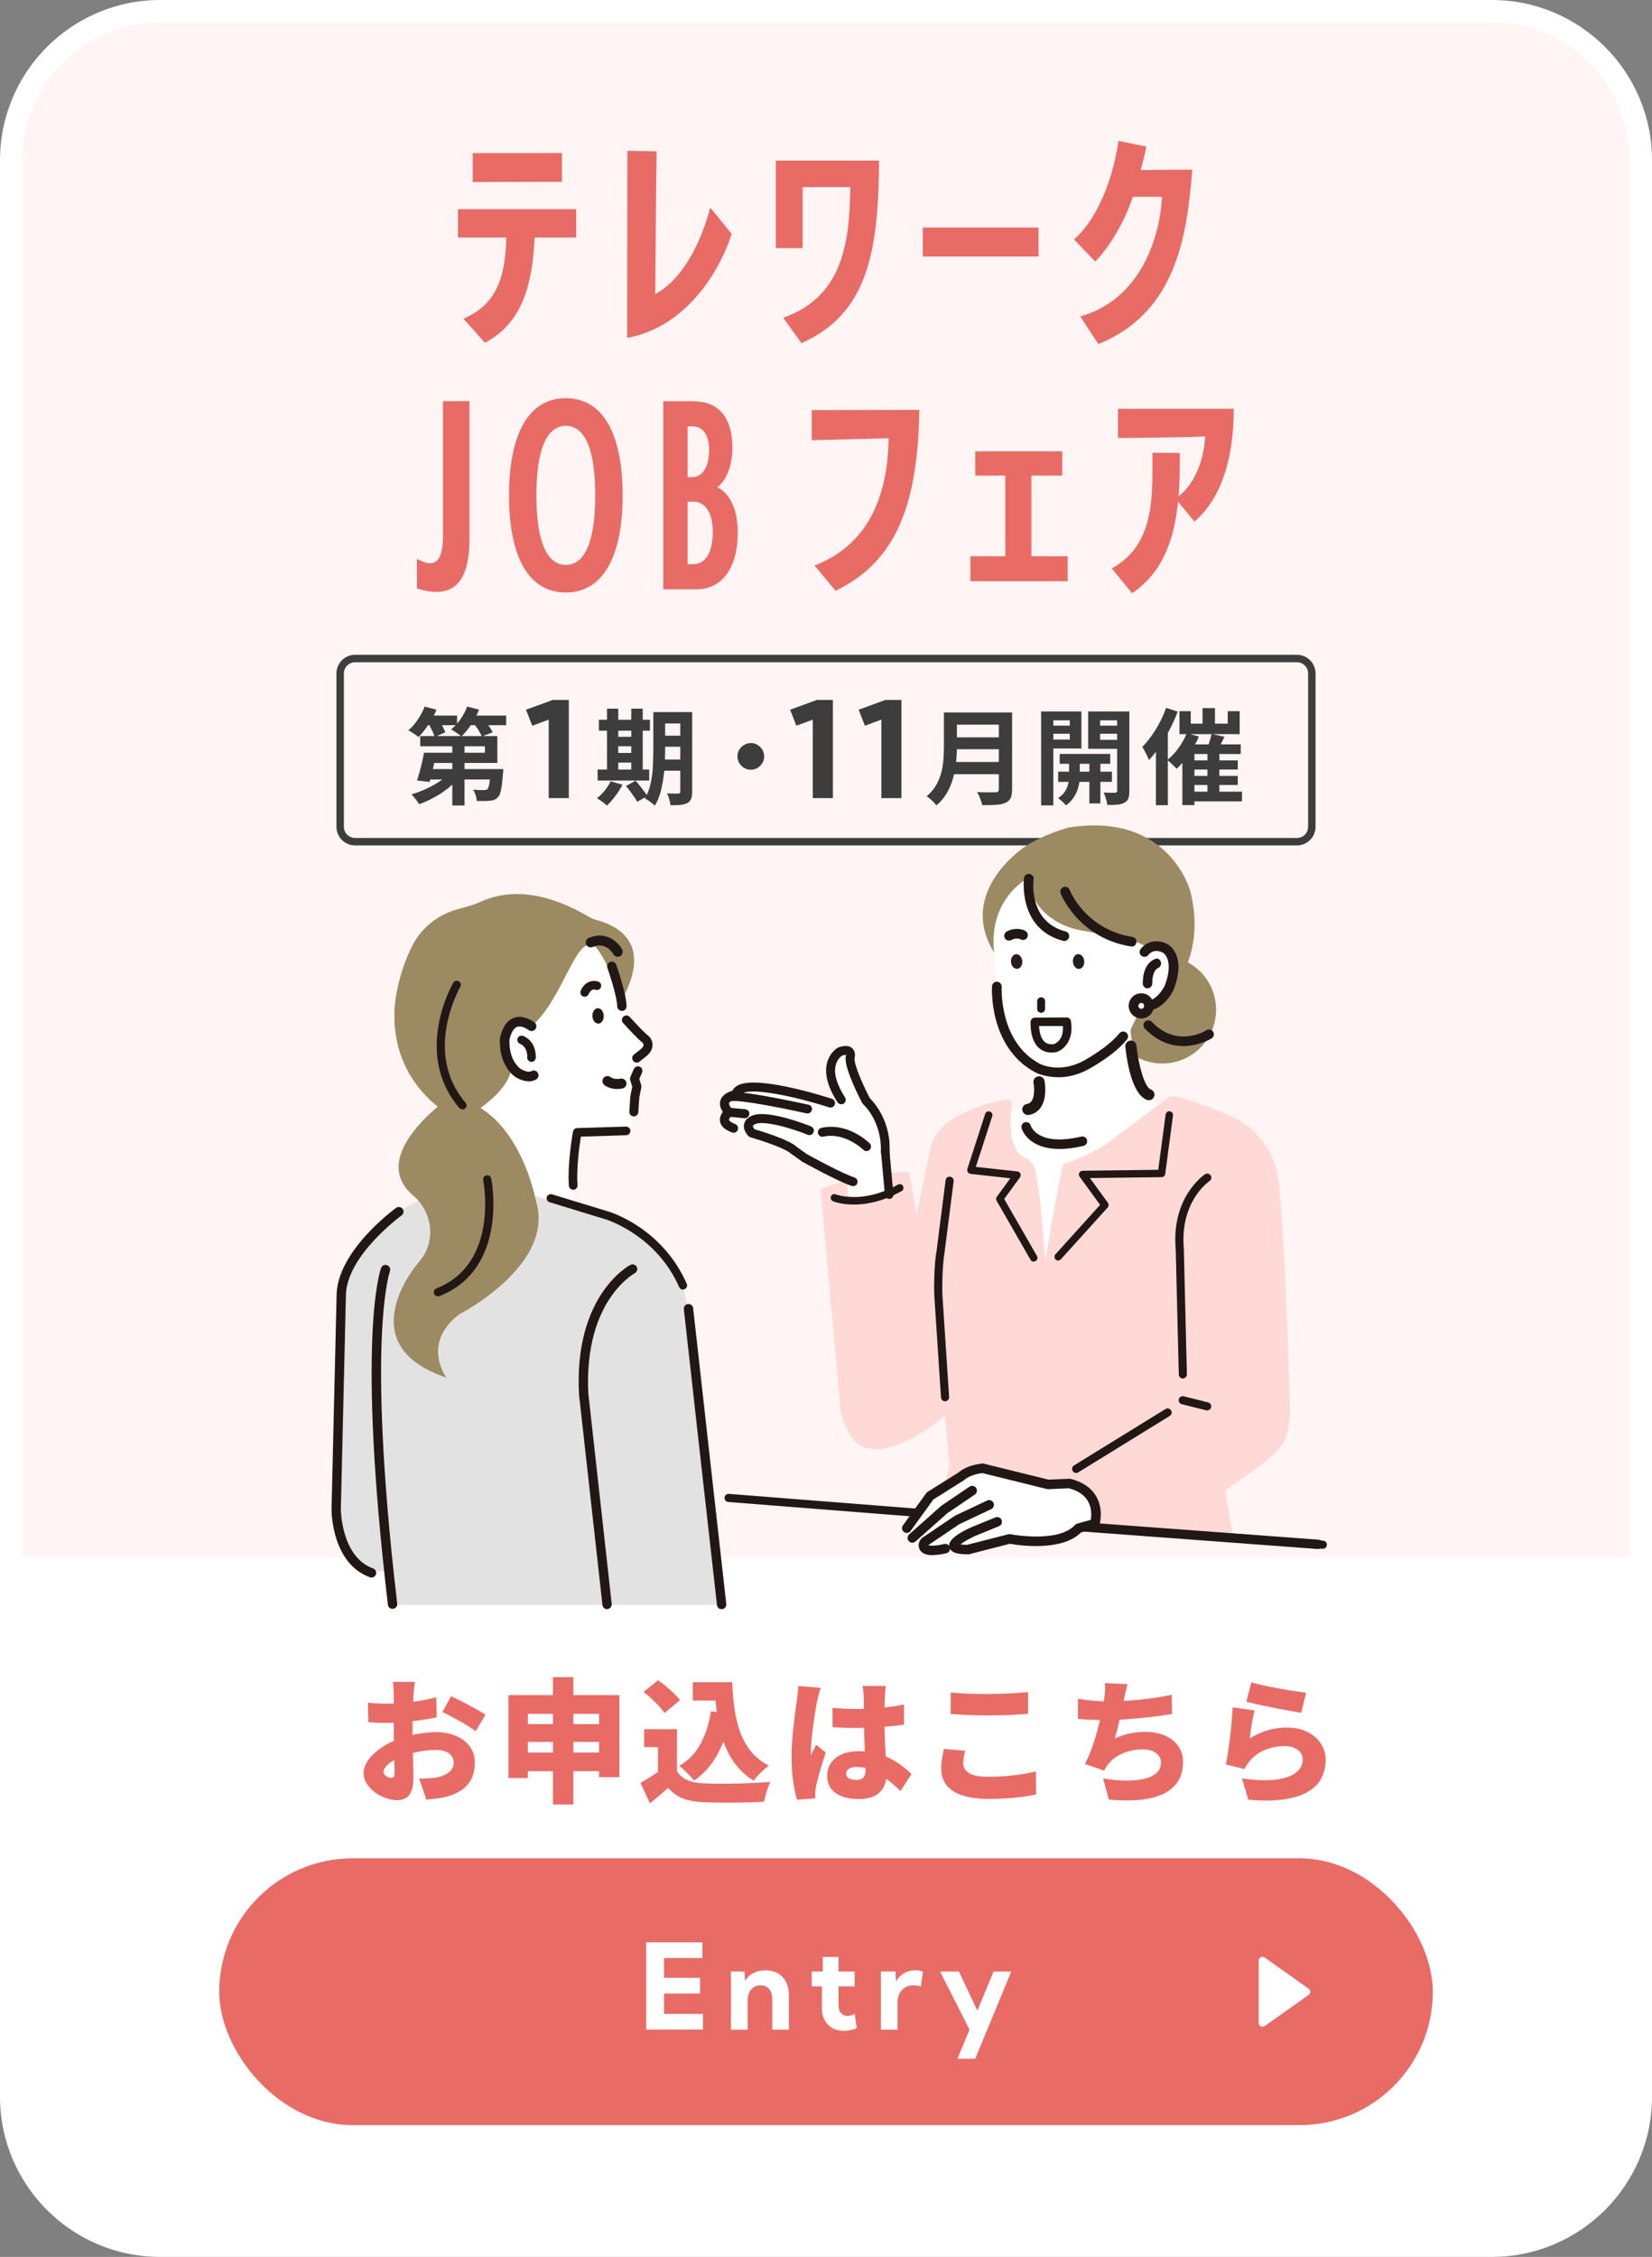 <?xml version="1.0" encoding="UTF-8"?>
<svg id="_レイヤー_2" data-name="レイヤー 2" xmlns="http://www.w3.org/2000/svg" viewBox="0 0 221.89 303">
  <rect x="0" y="0" width="221.89" height="303" fill="#808080" stroke="none"/>
  <defs>
    <style>
      .cls-1 {
        fill: #211816;
      }

      .cls-2 {
        fill: #e96b66;
      }

      .cls-3 {
        fill: #fff5f4;
      }

      .cls-4 {
        fill: #fff;
      }

      .cls-5 {
        fill: #9c8a62;
      }

      .cls-6 {
        fill: #e2e2e2;
      }

      .cls-7 {
        fill: #ffd9d5;
      }

      .cls-8 {
        fill: #241e1c;
      }

      .cls-9 {
        fill: #3d3d3d;
      }
    </style>
  </defs>
  <g id="_レイヤー_1-2" data-name="レイヤー 1">
    <g>
      <rect class="cls-3" x="1.5" y="1.5" width="218.89" height="300" rx="20" ry="20"/>
      <path class="cls-4" d="M200.39,303H21.5c-11.85,0-21.5-9.64-21.5-21.5V21.5C0,9.65,9.65,0,21.5,0h178.89c11.85,0,21.5,9.65,21.5,21.5v260c0,11.86-9.65,21.5-21.5,21.5ZM21.5,3C11.3,3,3,11.3,3,21.5v260c0,10.2,8.3,18.5,18.5,18.5h178.89c10.2,0,18.5-8.3,18.5-18.5V21.5c0-10.2-8.3-18.5-18.5-18.5H21.5Z"/>
      <path class="cls-4" d="M1.5,209.08h218.89v72.97c0,10.73-8.71,19.45-19.45,19.45H20.95c-10.73,0-19.45-8.71-19.45-19.45v-72.97h0Z"/>
      <rect class="cls-2" x="29.45" y="249.49" width="163" height="35.82" rx="17.91" ry="17.91"/>
      <path class="cls-4" d="M169.06,271.58v-8.35c0-.42.47-.66.81-.42l5.9,4.18c.29.2.29.63,0,.84l-5.9,4.18c-.34.24-.81,0-.81-.42Z"/>
      <path class="cls-4" d="M86.79,272.49v-11.72h7.56v2.1h-5.16v2.66h4.84v2.11h-4.84v2.74h5.23v2.1h-7.64Z"/>
      <path class="cls-4" d="M105.97,272.49h-2.24v-4.06c0-.59-.14-1.06-.42-1.39-.28-.33-.66-.5-1.15-.5-.34,0-.65.08-.91.25s-.47.4-.61.7c-.15.3-.22.66-.22,1.07v3.94h-2.24v-7.81h1.81l.08,1.25c.28-.46.66-.81,1.12-1.05.47-.24,1.01-.36,1.62-.36.98,0,1.75.3,2.31.9s.84,1.43.84,2.47v4.59Z"/>
      <path class="cls-4" d="M115.1,272.29c-.6.24-1.18.36-1.74.36s-1.1-.12-1.54-.37-.79-.59-1.04-1.04-.38-.96-.38-1.54v-3.02h-1.37v-2h1.48v-1.95h2.12v1.95h2.16v2h-2.16v2.61c0,.43.12.76.35,1,.23.24.53.36.88.36.32,0,.63-.1.93-.3l.3,1.95Z"/>
      <path class="cls-4" d="M120.56,272.49h-2.24v-7.81h1.95l.08,1.35c.26-.47.61-.84,1.06-1.11s.96-.4,1.54-.4c.17,0,.33.01.5.04s.34.06.52.11l-.28,2.02c-.34-.1-.67-.15-.98-.15-.43,0-.81.1-1.14.29s-.58.47-.75.81c-.18.35-.27.75-.27,1.21v3.64Z"/>
      <path class="cls-4" d="M130.99,276.4h-2.39l1.62-3.91-3.95-7.8h2.53l2.48,5.25,2.17-5.25h2.38l-4.85,11.72Z"/>
      <path class="cls-9" d="M174.2,113.5H47.69c-1.38,0-2.5-1.12-2.5-2.5v-20.59c0-1.38,1.12-2.5,2.5-2.5h126.51c1.38,0,2.5,1.12,2.5,2.5v20.59c0,1.38-1.12,2.5-2.5,2.5ZM47.69,88.91c-.83,0-1.5.67-1.5,1.5v20.59c0,.83.67,1.5,1.5,1.5h126.51c.83,0,1.5-.67,1.5-1.5v-20.59c0-.83-.67-1.5-1.5-1.5H47.69Z"/>
      <path class="cls-9" d="M57.05,94.86l1.57.43c-.19.46-.41.91-.68,1.36-.27.45-.55.88-.84,1.27s-.59.74-.89,1.04c-.09-.09-.22-.2-.39-.31-.17-.11-.34-.22-.51-.33-.17-.11-.32-.2-.46-.27.46-.38.88-.86,1.27-1.44s.7-1.16.93-1.77ZM60.41,103.75l1.3.57c-.32.39-.68.77-1.09,1.13s-.85.7-1.33,1.02c-.48.32-.97.6-1.47.85s-1.01.47-1.53.64c-.07-.13-.17-.28-.29-.44-.12-.16-.25-.32-.38-.48-.14-.16-.26-.29-.37-.39.49-.14.99-.31,1.48-.52.49-.21.97-.43,1.43-.69.46-.25.88-.52,1.27-.81.39-.29.72-.59.99-.9ZM56.94,101.06h1.69c-.09.44-.19.9-.3,1.37s-.21.93-.32,1.37c-.11.44-.21.83-.31,1.18l-1.68-.2c.11-.34.22-.72.34-1.14.11-.42.22-.86.33-1.31.11-.45.19-.87.26-1.27ZM57.88,101.06h7.25v-.87h-8.69v-1.37h10.36v3.61h-8.92v-1.37ZM56.98,96.07h4.41v1.29h-4.41v-1.29ZM57.54,103.25h8.81v1.4h-9.23l.42-1.4ZM57.51,97.07l1.33-.56c.19.27.37.58.56.92.19.34.32.63.41.88l-1.43.64c-.07-.25-.18-.56-.36-.91-.17-.35-.34-.68-.51-.97ZM62.76,94.86l1.58.41c-.26.7-.61,1.37-1.04,2-.43.63-.87,1.17-1.33,1.6-.09-.09-.23-.2-.4-.32-.17-.12-.35-.24-.52-.35-.17-.11-.32-.2-.46-.27.46-.36.88-.82,1.25-1.36.38-.54.68-1.11.9-1.71ZM60.75,99.15h1.64v8.99h-1.64v-8.99ZM62.55,96.07h5.43v1.29h-5.43v-1.29ZM65.91,103.25h1.69c0,.3-.02.5-.04.6-.07.93-.16,1.65-.25,2.14-.09.49-.23.84-.42,1.02-.15.17-.31.29-.48.36-.17.07-.37.11-.6.13-.2.02-.45.03-.77.04-.32,0-.65,0-1.01-.01,0-.24-.06-.51-.15-.79-.09-.28-.2-.53-.33-.73.3.03.58.05.85.06.27,0,.46,0,.59,0,.11,0,.21,0,.28-.02s.14-.05.2-.1c.1-.09.19-.33.25-.71s.13-.97.18-1.77v-.21ZM63.59,97.07l1.37-.5c.22.26.45.56.69.88.23.33.41.62.52.87l-1.46.56c-.09-.25-.25-.55-.46-.88-.21-.34-.43-.64-.66-.92Z"/>
      <path class="cls-9" d="M76.41,107.15h-2.71v-10.53l-2.21.81-.84-2.15,3.6-1.31h2.15v13.18Z"/>
      <path class="cls-9" d="M82.01,104.89l1.6.46c-.26.51-.58,1.02-.97,1.53-.38.51-.76.94-1.13,1.28-.09-.1-.22-.21-.38-.34-.16-.12-.33-.24-.5-.36-.17-.12-.32-.22-.46-.29.37-.28.73-.63,1.06-1.04.33-.41.59-.83.79-1.25ZM80.27,103.32h6.93v1.47h-6.93v-1.47ZM80.44,96.63h6.86v1.47h-6.86v-1.47ZM81.53,95.14h1.51v8.71h-1.51v-8.71ZM82.26,98.92h3.35v1.27h-3.35v-1.27ZM82.26,101.09h3.35v1.29h-3.35v-1.29ZM84.09,105.52l1.27-.7c.19.2.38.42.58.67.2.25.39.49.57.73s.33.46.44.65l-1.36.78c-.09-.19-.23-.4-.4-.65-.17-.25-.36-.5-.55-.76-.2-.26-.38-.5-.56-.71ZM84.79,95.14h1.54v8.71h-1.54v-8.71ZM87.76,95.6h1.58v5.15c0,.55-.02,1.15-.05,1.81-.03.65-.1,1.31-.2,1.98-.1.67-.24,1.31-.41,1.94-.18.63-.42,1.19-.73,1.68-.08-.1-.21-.22-.38-.34s-.34-.25-.5-.36c-.17-.11-.32-.2-.45-.25.35-.61.61-1.28.77-2.03.16-.75.26-1.5.3-2.27s.06-1.49.06-2.15v-5.15ZM88.45,101.97h3.64v1.5h-3.64v-1.5ZM88.46,95.6h3.61v1.53h-3.61v-1.53ZM88.46,98.77h3.61v1.48h-3.61v-1.48ZM91.36,95.6h1.61v10.67c0,.41-.05.74-.14.97-.09.24-.26.43-.5.57-.24.13-.55.21-.92.25-.37.04-.81.05-1.34.04-.03-.22-.09-.49-.18-.8-.09-.31-.19-.58-.29-.79.3.02.59.03.89.03h.6c.1,0,.17-.02.22-.06s.06-.11.06-.22v-10.65Z"/>
      <path class="cls-9" d="M100.85,99.76c.34,0,.64.08.9.25.27.16.48.38.64.64.16.27.25.57.25.9s-.08.63-.25.9c-.16.27-.38.49-.64.65-.27.16-.57.24-.9.24s-.63-.08-.9-.24c-.27-.16-.49-.38-.65-.65-.16-.27-.25-.57-.25-.9s.08-.64.25-.9c.16-.27.38-.48.65-.64.27-.16.57-.25.9-.25Z"/>
      <path class="cls-9" d="M111.88,107.15h-2.71v-10.53l-2.21.81-.84-2.15,3.6-1.31h2.15v13.18Z"/>
      <path class="cls-9" d="M121.09,107.15h-2.71v-10.53l-2.21.81-.84-2.15,3.6-1.31h2.15v13.18Z"/>
      <path class="cls-9" d="M126.79,95.65h1.74v4.63c0,.61-.04,1.26-.1,1.96s-.2,1.41-.39,2.13c-.19.72-.46,1.4-.83,2.04-.36.64-.84,1.22-1.44,1.72-.08-.12-.2-.26-.36-.42-.15-.16-.32-.31-.49-.46-.17-.15-.32-.26-.46-.34.53-.45.95-.95,1.27-1.49.31-.55.55-1.11.7-1.7.15-.59.25-1.18.29-1.76.04-.59.06-1.15.06-1.69v-4.62ZM127.88,102.3h7.03v1.64h-7.03v-1.64ZM127.95,95.65h6.99v1.64h-6.99v-1.64ZM127.96,98.99h7.04v1.6h-7.04v-1.6ZM134.15,95.65h1.79v10.35c0,.5-.07.89-.2,1.16-.14.27-.37.48-.69.62-.34.15-.76.24-1.26.27-.5.03-1.12.05-1.85.05-.04-.17-.09-.36-.17-.57-.07-.21-.16-.43-.25-.64s-.19-.4-.28-.55c.33.02.66.03,1,.03.34,0,.64,0,.91,0h.57c.16,0,.27-.03.34-.09.07-.06.1-.17.1-.31v-10.32Z"/>
      <path class="cls-9" d="M139.84,95.52h1.64v12.61h-1.64v-12.61ZM140.68,97.42h3.51v1.09h-3.51v-1.09ZM140.83,95.52h4.42v4.97h-4.42v-1.2h2.86v-2.58h-2.86v-1.19ZM143.59,101.69h1.44v2.69c0,.22-.03.49-.08.81-.06.32-.15.66-.29,1.01-.14.36-.32.7-.57,1.04-.24.33-.55.62-.91.88-.12-.15-.29-.32-.5-.51-.21-.19-.41-.34-.57-.46.39-.24.7-.54.92-.88.22-.35.37-.69.45-1.04.08-.35.12-.63.12-.87v-2.67ZM142.13,103.6h7.22v1.37h-7.22v-1.37ZM142.33,101.22h6.79v1.32h-6.79v-1.32ZM150.91,95.52v1.19h-3.15v2.62h3.15v1.2h-4.75v-5.01h4.75ZM146.32,101.62h1.48v6.24h-1.48v-6.24ZM147.17,97.42h3.53v1.09h-3.53v-1.09ZM150.04,95.52h1.65v10.65c0,.43-.04.77-.13,1.01-.09.25-.26.44-.52.58-.25.14-.56.23-.94.27-.37.04-.83.05-1.37.04-.02-.15-.05-.32-.1-.53-.05-.2-.11-.4-.18-.61-.07-.21-.14-.38-.22-.52.32,0,.62.02.92.02.3,0,.5,0,.62,0,.1,0,.17-.04.22-.08s.06-.12.06-.21v-10.64Z"/>
      <path class="cls-9" d="M156.61,95.03l1.58.5c-.3.78-.65,1.58-1.06,2.37-.41.8-.85,1.55-1.33,2.27-.48.71-.97,1.34-1.48,1.87-.05-.14-.12-.32-.23-.54-.11-.22-.22-.44-.34-.67-.12-.22-.23-.41-.32-.55.42-.43.83-.92,1.23-1.48.4-.56.77-1.16,1.11-1.81.34-.64.63-1.3.86-1.97ZM155.26,98.91l1.6-1.6h0v10.79h-1.6v-9.2ZM159.42,98.43l1.6.46c-.22.55-.5,1.09-.82,1.62-.32.53-.67,1.03-1.04,1.49s-.74.87-1.13,1.21c-.08-.1-.2-.23-.36-.38-.15-.15-.31-.3-.47-.44s-.3-.26-.42-.36c.54-.42,1.05-.95,1.51-1.6.47-.65.84-1.32,1.12-2.01ZM158.41,95.48h1.53v1.67h4.96v-1.67h1.61v3.08h-8.09v-3.08ZM158.81,99.94h7.84v1.29h-6.22v6.86h-1.62v-8.15ZM159.69,106.29h7.13v1.3h-7.13v-1.3ZM159.7,102.09h6.55v1.22h-6.55v-1.22ZM159.7,104.17h6.55v1.22h-6.55v-1.22ZM161.52,95.07h1.67v2.93h-1.67v-2.93ZM162.73,98.53l1.74.39c-.19.38-.38.76-.57,1.13-.2.37-.37.68-.53.95l-1.29-.38c.08-.2.17-.42.25-.67.08-.25.16-.5.24-.75.07-.25.13-.48.17-.67ZM162.18,100.88h1.6v6.05h-1.6v-6.05Z"/>
      <path class="cls-2" d="M55.73,225.8c-.02.11-.05.27-.07.49-.02.22-.05.45-.07.68-.02.23-.04.42-.05.58-.02.41-.04.81-.06,1.2-.02.39-.03.78-.04,1.16-.01.38-.02.77-.03,1.15,0,.38,0,.77,0,1.17,0,.5,0,1.06.02,1.68s.03,1.23.04,1.84c.02.61.03,1.16.04,1.65.01.49.02.86.02,1.12,0,.84-.09,1.49-.28,1.95-.19.46-.44.78-.77.95-.33.17-.71.26-1.14.26-.48,0-.98-.09-1.51-.28-.53-.19-1.02-.44-1.47-.77-.45-.33-.82-.72-1.1-1.16-.28-.44-.42-.92-.42-1.44,0-.61.23-1.22.68-1.82.46-.6,1.06-1.15,1.82-1.65s1.58-.9,2.47-1.2c.8-.28,1.64-.48,2.49-.61.86-.13,1.62-.2,2.28-.2.95,0,1.81.16,2.6.48.79.32,1.42.78,1.89,1.4.47.61.71,1.36.71,2.25,0,.7-.12,1.35-.37,1.95s-.66,1.13-1.25,1.58c-.59.45-1.4.81-2.43,1.07-.42.08-.83.15-1.24.2-.41.05-.81.09-1.21.13l-.99-2.83c.43,0,.84,0,1.22-.03.38-.02.73-.05,1.03-.1.47-.08.88-.21,1.24-.39.36-.17.64-.4.85-.67s.31-.58.31-.94-.1-.67-.29-.92c-.19-.25-.47-.45-.82-.58-.35-.14-.78-.21-1.29-.21-.73,0-1.49.08-2.28.23-.79.15-1.51.35-2.19.6-.5.19-.95.41-1.33.65-.38.24-.68.49-.9.74-.22.25-.32.5-.32.74,0,.11.03.21.1.31.07.1.15.18.25.25.1.07.21.13.32.17.11.04.2.06.29.06.13,0,.25-.04.36-.12.11-.08.16-.27.16-.59s0-.75-.03-1.35c-.02-.6-.04-1.28-.05-2.04s-.03-1.52-.03-2.28v-4.75c0-.13,0-.31-.02-.55s-.03-.47-.04-.7c-.02-.23-.04-.4-.06-.51h2.99ZM49.42,228.59c.55.06,1.04.1,1.47.11.43.01.8.02,1.12.02.48,0,1-.02,1.57-.06.57-.04,1.15-.1,1.74-.17.59-.07,1.16-.16,1.73-.27.56-.11,1.08-.23,1.55-.36l.05,2.7c-.53.12-1.09.22-1.69.31-.6.09-1.2.17-1.79.23-.59.07-1.15.12-1.68.15-.53.04-.99.05-1.39.05-.65,0-1.17,0-1.57-.02-.4-.01-.75-.04-1.06-.07l-.05-2.63ZM60.6,227.73c.48.22,1.01.48,1.6.78.59.31,1.15.61,1.69.91.54.3.98.56,1.31.79l-1.3,2.21c-.22-.17-.52-.37-.9-.61-.38-.24-.8-.49-1.25-.74-.45-.25-.88-.49-1.3-.71-.41-.22-.76-.39-1.03-.51l1.17-2.12Z"/>
      <path class="cls-2" d="M68.3,227.58h14.9v11.02h-2.74v-8.51h-9.56v8.62h-2.61v-11.12ZM70.01,235.29h11.75v2.5h-11.75v-2.5ZM70.03,231.47h11.68v2.39h-11.68v-2.39ZM74.27,225.17h2.74v17.1h-2.74v-17.1Z"/>
      <path class="cls-2" d="M90.93,237.79c.34.55.81.95,1.42,1.21s1.36.4,2.23.43c.55.02,1.2.04,1.94.04s1.53,0,2.35-.02c.82-.02,1.63-.04,2.43-.08s1.52-.08,2.17-.14c-.1.2-.2.47-.32.79-.11.32-.22.65-.31.98s-.16.63-.21.89c-.58.04-1.21.06-1.92.08s-1.42.03-2.16.04c-.74,0-1.46,0-2.15,0-.7-.01-1.33-.03-1.89-.05-1.07-.05-1.98-.21-2.73-.48s-1.43-.75-2.03-1.45c-.37.32-.75.65-1.14.99-.39.34-.83.7-1.32,1.08l-1.26-2.74c.4-.23.81-.47,1.24-.74.43-.26.85-.54,1.24-.83h2.39ZM86.44,227.15l1.94-1.57c.35.24.71.52,1.09.83s.73.63,1.06.95c.33.32.6.62.8.9l-2.09,1.73c-.17-.28-.41-.58-.72-.92-.31-.34-.65-.68-1.02-1.02s-.72-.65-1.07-.91ZM90.93,232.14v6.79h-2.56v-4.37h-1.85v-2.41h4.41ZM95.5,229.74l2.7.38c-.37,2.02-.96,3.78-1.77,5.29-.81,1.51-1.88,2.73-3.2,3.65-.12-.17-.3-.38-.54-.63s-.49-.5-.76-.76-.5-.45-.7-.59c1.22-.71,2.18-1.69,2.86-2.95.68-1.26,1.15-2.72,1.4-4.39ZM93.05,225.84h3.82v2.47h-3.82v-2.47ZM95.64,225.84h2.7c.05,1.22.15,2.41.31,3.55.16,1.14.42,2.2.78,3.18s.85,1.85,1.47,2.61c.62.76,1.41,1.38,2.37,1.86-.2.14-.43.33-.69.57-.26.23-.51.48-.75.74-.24.26-.44.5-.59.71-.98-.6-1.8-1.33-2.45-2.19-.65-.86-1.16-1.81-1.55-2.86-.38-1.05-.67-2.17-.85-3.36-.19-1.19-.31-2.41-.37-3.67h-.38v-1.13Z"/>
      <path class="cls-2" d="M110.24,226.58c-.05.13-.11.32-.18.58s-.13.5-.19.74c-.05.24-.09.41-.12.52-.05.19-.11.49-.17.9-.07.41-.14.88-.22,1.41-.08.53-.15,1.08-.22,1.65s-.13,1.1-.17,1.59c-.04.5-.06.92-.06,1.25v.2c0,.11,0,.18.02.22.07-.18.15-.34.22-.49l.23-.43c.08-.14.15-.31.22-.49l1.31,1.06c-.18.54-.36,1.09-.53,1.65s-.33,1.08-.46,1.58-.23.91-.31,1.26c-.02.12-.05.27-.07.44-.02.17-.04.31-.04.41v.37c0,.15,0,.3.02.44l-2.47.18c-.19-.61-.36-1.42-.51-2.43-.15-1.01-.22-2.12-.22-3.35,0-.68.03-1.4.08-2.13.05-.74.12-1.45.2-2.13s.16-1.31.23-1.86c.08-.56.14-1,.19-1.34.04-.28.07-.6.12-.97s.07-.73.08-1.06l3.01.25ZM118.97,226.34c-.02.17-.04.36-.06.58-.02.22-.03.43-.04.63-.01.18-.02.43-.04.76-.01.32-.02.69-.03,1.11,0,.41,0,.86,0,1.34,0,.9.01,1.71.04,2.44.03.73.06,1.38.1,1.96.04.58.07,1.11.1,1.58.03.47.05.92.05,1.32,0,.53-.07,1.01-.22,1.43-.14.43-.37.79-.67,1.1-.3.31-.69.54-1.16.7-.47.16-1.05.24-1.72.24-1.27,0-2.29-.26-3.06-.79-.77-.53-1.15-1.3-1.15-2.32,0-.67.17-1.26.52-1.75.35-.5.83-.88,1.46-1.15.62-.27,1.36-.41,2.2-.41.9,0,1.71.1,2.44.29.73.19,1.38.44,1.97.76.59.31,1.11.65,1.56,1,.45.35.84.69,1.18,1l-1.48,2.29c-.72-.68-1.41-1.27-2.07-1.75-.66-.48-1.3-.85-1.93-1.1-.62-.25-1.25-.38-1.89-.38-.42,0-.76.08-1.02.23-.26.16-.39.38-.39.67,0,.31.14.53.41.66.28.13.61.19.99.19.29,0,.52-.05.7-.16.18-.11.31-.27.39-.49s.12-.49.12-.81c0-.3-.01-.69-.04-1.18-.02-.49-.05-1.03-.08-1.63-.03-.6-.06-1.24-.08-1.91-.02-.67-.04-1.35-.04-2.03,0-.72,0-1.37,0-1.94,0-.58-.01-.98-.03-1.22,0-.13-.02-.32-.04-.58-.03-.25-.06-.47-.1-.67h3.11ZM111.81,229.28c.53.05,1.06.09,1.59.12.53.03,1.08.04,1.63.04,1.1,0,2.21-.05,3.31-.15,1.1-.1,2.13-.25,3.08-.46v2.72c-.94.13-1.96.23-3.06.31-1.1.07-2.21.11-3.31.13-.54,0-1.08,0-1.62-.03-.54-.02-1.07-.05-1.6-.08l-.02-2.59Z"/>
      <path class="cls-2" d="M129.64,235.05c-.07.3-.14.59-.19.86-.05.28-.08.56-.08.85,0,.5.26.93.77,1.27.52.34,1.38.51,2.59.51.8,0,1.58-.03,2.34-.09s1.48-.14,2.17-.25,1.32-.23,1.9-.38l.02,3.1c-.58.12-1.19.23-1.85.31-.66.09-1.36.16-2.1.21-.74.05-1.53.07-2.37.07-1.45,0-2.66-.16-3.61-.48-.95-.32-1.66-.78-2.12-1.39-.46-.61-.69-1.34-.69-2.2,0-.55.04-1.05.14-1.49.09-.44.16-.83.22-1.15l2.86.25ZM127.68,227.22c.67.07,1.43.13,2.27.16.84.04,1.75.05,2.72.05.6,0,1.23-.01,1.88-.04.65-.02,1.29-.05,1.91-.09s1.16-.08,1.63-.13v2.92c-.42.04-.94.07-1.57.11s-1.27.06-1.94.08-1.3.03-1.89.03c-.96,0-1.85-.02-2.66-.06-.82-.04-1.6-.09-2.34-.13v-2.9Z"/>
      <path class="cls-2" d="M144.8,228.07c.64.11,1.3.2,2,.26.7.07,1.33.1,1.91.1s1.21-.02,1.89-.05c.68-.04,1.41-.09,2.17-.16.76-.07,1.53-.16,2.31-.28.78-.11,1.55-.25,2.3-.41l.05,2.59c-.54.08-1.17.17-1.88.27-.71.1-1.47.18-2.27.26-.8.08-1.59.14-2.38.2-.79.05-1.51.08-2.19.08-.73,0-1.43-.02-2.1-.04s-1.27-.07-1.83-.12v-2.7ZM151.46,226.07c-.11.36-.2.71-.26,1.04-.07.33-.14.66-.22.98-.06.29-.13.6-.2.95-.07.34-.15.7-.23,1.06s-.17.74-.25,1.12-.17.75-.27,1.12c-.1.37-.19.72-.29,1.05.71-.31,1.39-.54,2.05-.67.66-.14,1.36-.21,2.09-.21.98,0,1.85.17,2.6.5.75.33,1.34.79,1.77,1.4.43.6.65,1.31.65,2.12,0,1.04-.23,1.93-.7,2.65-.47.72-1.14,1.28-2.02,1.69-.88.41-1.93.67-3.15.78-1.22.11-2.59.09-4.1-.06l-.77-2.83c.96.17,1.9.26,2.83.29.92.02,1.76-.04,2.5-.19.74-.15,1.34-.41,1.78-.77.44-.37.67-.86.67-1.48,0-.46-.2-.86-.61-1.21-.41-.35-1-.53-1.78-.53-1.02,0-1.95.18-2.78.54s-1.5.88-2.01,1.55c-.08.12-.16.24-.23.35-.07.11-.15.25-.23.41l-2.57-.9c.34-.65.65-1.38.94-2.2.29-.82.55-1.64.77-2.48.23-.83.42-1.62.57-2.35.15-.73.25-1.34.31-1.82.06-.43.1-.79.11-1.08.01-.29,0-.59-.02-.92l3.08.13Z"/>
      <path class="cls-2" d="M168.51,229.65c-.06.22-.12.49-.19.82-.07.33-.13.67-.19,1.03-.06.36-.11.71-.16,1.04-.05.34-.08.62-.11.86.78-.5,1.59-.87,2.43-1.11s1.69-.35,2.56-.35c1.13,0,2.08.21,2.85.62.77.41,1.36.95,1.76,1.6.4.65.6,1.35.6,2.1,0,.83-.17,1.61-.51,2.33-.34.73-.91,1.35-1.71,1.86-.8.52-1.86.88-3.2,1.1-1.33.22-2.99.24-4.97.07l-.85-2.86c1.75.25,3.23.31,4.45.17,1.21-.14,2.13-.44,2.76-.92.63-.47.95-1.08.95-1.81,0-.35-.1-.65-.31-.92s-.49-.47-.85-.63c-.36-.16-.78-.23-1.26-.23-.91,0-1.79.17-2.62.5-.83.34-1.51.82-2.04,1.46-.18.22-.32.41-.43.57-.11.16-.21.34-.31.55l-2.5-.61c.07-.37.14-.79.22-1.27.07-.47.14-.98.22-1.52s.14-1.09.2-1.65c.06-.56.11-1.11.16-1.67.05-.55.08-1.07.11-1.55l2.93.4ZM168.09,225.86c.46.14,1.02.29,1.68.43s1.36.28,2.08.41,1.4.25,2.03.34c.64.1,1.15.17,1.55.22l-.65,2.68c-.37-.05-.82-.12-1.34-.22-.52-.1-1.07-.2-1.66-.31s-1.15-.23-1.72-.34c-.56-.11-1.08-.22-1.54-.33-.46-.11-.84-.2-1.12-.27l.68-2.61Z"/>
      <path class="cls-5" d="M52.97,135.82c.07-2.26.88-5.83,2.39-8.82,1.27-2.51,3.59-4.31,6.32-4.99.92-.23,1.98-.54,2.8-.91,2.36-1.09,6.94-2.29,13.93,1.6.51.28,1,.62,1.56.77,10.11,2.68,2.37,12.55,2.37,12.55l-8.91,9.79-11.08,4.95s-9.71-3.83-9.37-14.95Z"/>
      <path class="cls-4" d="M87.02,140.19c-.05-.39-.34-.92-.63-1.18-2.84-2.55-2.63-3.79-2.68-3.86,0,0-1.69-5.45-3.52-7.8-.41-.53-1.17-.64-1.71-.24-1.79,1.3-3.62,7.66-7.07,10.67l-2.66,5.65s.11-.48,0,0c-.64,2.81-3.13,4.5-5.4,6.27h0s-1.8,10.82-1.8,10.82l15.35.82c.14-.56.08-9.27.65-9.3l4.9-.13c2.65-.09,2.82-1.26,2.65-2.01-.15-.64-.16-1.3-.08-1.95l.04-.34c.05-.36.13-.71.3-1.03.27-.51.21-1.06.11-1.43-.07-.28-.06-.58.06-.84.29-.7.05-1.21.05-1.21-.56-1.28.29-1.61.66-1.69.14-.03.28-.06.39-.15.4-.31.46-.63.41-1.06Z"/>
      <path class="cls-1" d="M87.16,139.23s-.03-.03-.05-.05c-.44-.34-1.38-1.29-2.58-2.61-.2-.22-.53-.23-.75-.03-.22.2-.23.53-.03.75.71.78,1.99,2.16,2.67,2.69.04.05.12.18.1.34-.02.22-.21.47-.56.71l-.76.6c-.23.18-.27.51-.09.74.09.11.21.18.35.2.14.02.28-.02.39-.11l.74-.58c.61-.44.94-.94.98-1.49.06-.68-.37-1.13-.41-1.18Z"/>
      <path class="cls-1" d="M85.52,142.66s-.05,0-.07,0c-.16-.02-.3-.1-.4-.23-.21-.26-.16-.64.1-.85l.76-.6c.33-.24.51-.47.53-.66.01-.14-.06-.25-.09-.29-.67-.53-1.95-1.91-2.66-2.69-.11-.12-.16-.27-.16-.43,0-.16.08-.31.2-.42.12-.11.28-.16.43-.16.16,0,.31.08.42.2,1.2,1.31,2.13,2.26,2.57,2.6.02.02.04.03.06.05h0c.05.05.49.52.43,1.23-.05.57-.39,1.08-1.01,1.54l-.73.58c-.11.08-.24.13-.37.13ZM84.14,136.48c-.11,0-.22.04-.31.12-.19.17-.2.46-.03.65.71.77,1.99,2.15,2.66,2.69.05.07.15.22.13.41-.02.24-.23.5-.59.77l-.76.6c-.2.16-.23.44-.08.64.08.1.18.16.3.17.12.01.24-.02.34-.09l.74-.58c.59-.43.91-.91.96-1.44.05-.65-.35-1.07-.39-1.12h0s-.03-.03-.05-.04c-.44-.34-1.38-1.29-2.59-2.61-.08-.09-.19-.14-.32-.15,0,0-.01,0-.02,0Z"/>
      <path class="cls-1" d="M85.07,149.81c-.28-.03-.49-.28-.47-.57l.13-2.01s0-.05,0-.07l.25-1.27-.28-.9c-.04-.12-.03-.25.02-.37l.46-1.05c.12-.27.43-.39.7-.28.27.12.4.43.28.7l-.38.87.26.84c.03.08.03.17.01.26l-.27,1.37-.13,1.98c-.02.29-.27.52-.57.5,0,0-.02,0-.03,0Z"/>
      <path class="cls-1" d="M85.13,149.88s-.03,0-.04,0h-.03c-.32-.04-.55-.32-.53-.65l.13-2.01s0-.05.01-.08l.25-1.25-.27-.89c-.04-.14-.03-.29.02-.42l.46-1.05c.06-.15.18-.26.33-.32.15-.06.32-.06.46,0,.15.06.26.18.32.33.06.15.06.32,0,.47l-.37.84.25.82c.03.1.03.2.02.3l-.27,1.37-.13,1.97c-.01.16-.08.31-.21.42-.11.1-.25.15-.4.15ZM85.68,143.32c-.06,0-.11.01-.17.03-.12.05-.21.13-.25.25l-.46,1.05c-.04.1-.05.22-.02.32l.28.9s0,.02,0,.04l-.25,1.27s0,.04,0,.06l-.13,2.01c-.02.24.16.46.41.49h.03c.12.01.24-.03.33-.11.09-.08.15-.19.16-.32l.13-1.98.27-1.38c.01-.08.01-.15-.01-.23l-.26-.84s0-.03,0-.05l.38-.87c.05-.11.05-.24,0-.35-.05-.11-.13-.21-.25-.25-.06-.03-.12-.04-.18-.04Z"/>
      <path class="cls-1" d="M79.74,136.85c.19.45.62.62.95.37.33-.25.44-.82.25-1.28-.19-.45-.62-.62-.95-.37-.33.25-.44.82-.25,1.28Z"/>
      <path class="cls-1" d="M80.35,137.42c-.06,0-.12,0-.18-.03-.21-.07-.4-.25-.5-.51h0c-.21-.49-.09-1.11.27-1.39.17-.13.36-.16.55-.1.21.07.4.25.5.51.21.49.09,1.11-.27,1.39-.11.09-.24.13-.37.13ZM79.8,136.81c.09.21.24.36.41.42.15.05.3.02.43-.08.3-.23.4-.75.22-1.17-.09-.21-.24-.36-.41-.42-.15-.05-.3-.02-.43.08-.3.23-.4.75-.22,1.17h0Z"/>
      <path class="cls-1" d="M83.35,135.61c.06.02.12.03.18.03.31,0,.55-.26.55-.57-.03-1.66-1.33-5.37-1.38-5.52-.1-.29-.42-.44-.71-.34-.29.1-.44.42-.34.71.36,1.02,1.3,3.95,1.32,5.18,0,.24.16.45.38.52Z"/>
      <path class="cls-1" d="M83.53,135.71c-.07,0-.13-.01-.2-.03-.25-.08-.43-.32-.43-.59-.02-1.22-.96-4.13-1.32-5.15-.06-.16-.05-.33.03-.48.07-.15.2-.27.36-.32.33-.12.69.06.8.39.14.4,1.36,3.92,1.39,5.55,0,.35-.27.64-.62.64,0,0,0,0-.01,0ZM82.18,129.25c-.05,0-.11,0-.16.03-.12.04-.22.13-.28.25-.06.12-.06.25-.02.37.36,1.03,1.3,3.96,1.33,5.2,0,.21.14.39.33.45h0c.05.02.11.03.16.02.27,0,.48-.23.48-.49-.03-1.63-1.32-5.34-1.38-5.5-.07-.2-.26-.32-.46-.32Z"/>
      <path class="cls-1" d="M82.9,146.13c.41,0,.69-.07.72-.08.32-.08.51-.41.42-.73-.08-.32-.41-.51-.73-.42-.02,0-.79.18-1.38-.24-.27-.19-.64-.13-.83.14-.19.27-.13.64.14.83.57.41,1.19.5,1.66.5Z"/>
      <path class="cls-1" d="M82.9,146.21c-.45,0-1.11-.09-1.7-.52-.3-.21-.37-.63-.16-.94.22-.3.63-.37.94-.16.57.41,1.31.23,1.32.23.36-.09.72.12.82.48.1.36-.12.73-.48.82-.03,0-.33.08-.74.08ZM81.59,144.62c-.16,0-.33.08-.43.22-.17.24-.11.56.12.73.57.41,1.19.49,1.62.49.39,0,.67-.07.7-.08.28-.07.45-.36.37-.64-.07-.28-.36-.45-.64-.37-.03,0-.82.19-1.44-.25-.09-.07-.2-.1-.3-.1Z"/>
      <path class="cls-1" d="M82.96,128.37c.1,0,.2-.02.29-.08.29-.16.39-.52.23-.81-.52-.94-2.11-2.47-4.38-1.51-.3.13-.45.48-.32.78.13.3.48.45.78.32,1.81-.76,2.77.81,2.87.99.11.19.31.3.52.3Z"/>
      <path class="cls-1" d="M82.96,128.44c-.24,0-.47-.13-.58-.34-.1-.18-1.03-1.7-2.78-.96-.17.07-.35.07-.51,0-.17-.07-.3-.2-.36-.36-.07-.16-.07-.35,0-.51.07-.17.2-.3.36-.36,2.32-.97,3.94.58,4.47,1.54.18.32.06.73-.26.91-.1.06-.21.09-.33.09ZM80.52,126.79c1.23,0,1.89,1.09,1.98,1.24.09.16.27.27.46.27.09,0,.18-.02.26-.07.25-.14.34-.46.2-.71-.51-.92-2.07-2.41-4.29-1.48-.13.05-.23.16-.28.29-.05.13-.05.27,0,.4.05.13.16.23.29.28.13.05.27.05.4,0,.36-.15.69-.21.98-.21Z"/>
      <path class="cls-1" d="M78.53,133.82c-.08,0-.16-.02-.23-.05-.29-.13-.43-.47-.3-.77.59-1.33,1.74-1.45,2.38-1.21.3.12.45.45.33.75-.11.3-.45.45-.74.34-.17-.06-.6-.11-.91.59-.1.22-.31.35-.53.35Z"/>
      <path class="cls-1" d="M177.67,207.93s-.03,0-.04,0l-79.81-6.28c-.3-.02-.52-.29-.5-.59.02-.3.29-.53.59-.5l79.81,6.28c.3.02.52.29.5.59-.02.29-.26.5-.54.5Z"/>
      <path class="cls-6" d="M92.67,176.72l-.95-4.14c-1.77-6.74-7.83-8.15-7.83-8.15l-6.5-2.29-6.24-1.78c-1.97,0-7.77.13-7.77.13l-3.22-.91c-3.07.95-8.27,3.9-8.27,3.9,0,0-5.55,3.55-5.91,9.69l-.83,27.42s-.83,11.58,7.09,10.28l.47,4.61h44.08l-4.14-38.76Z"/>
      <circle class="cls-5" cx="156.12" cy="135.56" r="7.22"/>
      <path class="cls-5" d="M137.59,113.73s-11.33,7.43-1.74,17.02c0,0,1.87,9.73,12.43,8.16l2.35-.39s12.59-5.37,9.26-18.83c0,0-2.79-10.76-16.4-8.58,0,0-3.43.92-5.91,2.62Z"/>
      <path class="cls-4" d="M138.1,117.89s-5.89,2.94-4.42,11.04l.25,6.99s1.23,6.26,5.4,7.49c0,0,.74,1.21-1.84,5.5l-4.42,1.23.61,53.87,15.58,1.47,6.01-57.3-1.96-3.17s-1.35-4.66-1.47-6.75l1.6-3.31s2.95.98,3.93-3.68c0,0,.98-5.28-3.19-4.05,0,0-1.55-1.05-4.29-1.47-1.1-.17,0,0-4.79-.86-3.11-.56-6.63-2.82-6.99-6.99Z"/>
      <path class="cls-7" d="M171.79,158.89c-.36-3.98-2.86-7.46-6.52-9.08-2.53-1.12-5.1-2.02-7.63-2.67-.19-.05-.39,0-.54.11l-8.85,6.58c-.35.2-3.37,1.89-5.09,2.32-.26.07-.46.29-.48.56-.03.29-5.8,27.62-4.73,41.2,0,.01,3.17,1.55,3.17,1.56l.72,5.4c.04.3.29.54.6.55l22.45,1.32s.02,0,.04,0c.18,0,.36-.08.48-.21.13-.15.19-.34.15-.54l-1.02-5.87,5.24-3.73s.02-.02.03-.02c.21-.19.41-.36.6-.53,1.53-1.34,2.75-2.39,2.85-6.28v-.08s.01-.04.01-.05c0-.19-.47-19.43-1.48-30.53Z"/>
      <path class="cls-1" d="M154.2,132.55s-.06,0-.08,0c-.27,0-.48-.25-.48-.52,0-2.93,1.72-3.2,1.79-3.21h0c.41.13.52.65.2.94l-.05.04s-.95.22-.95,2.25c0,.25-.19.46-.43.49Z"/>
      <path class="cls-1" d="M154.21,132.66h0s-.07,0-.1,0c-.32,0-.59-.29-.59-.63,0-3.02,1.81-3.31,1.89-3.32.02,0,.03,0,.05,0,.23.07.39.26.44.49.05.23-.03.47-.2.63l-.05.04s-.03.02-.05.03c0,0-.87.2-.87,2.15,0,.28-.19.51-.45.58-.02,0-.05.01-.07.01ZM155.56,129.68c.12-.11.17-.27.14-.43-.03-.15-.14-.27-.28-.32-.21.04-1.67.42-1.68,3.1,0,.22.17.41.38.41.02,0,.05,0,.07,0h0c.19-.03.33-.19.33-.39,0-1.94.83-2.3,1.01-2.35l.03-.03Z"/>
      <path class="cls-1" d="M154.11,132.58c-.28,0-.51-.25-.51-.55,0-2.95,1.74-3.23,1.82-3.24,0,0,0,0,.01,0,.2.06.35.22.39.43.04.21-.02.41-.18.55l-.05.04s0,0-.01,0c-.04,0-.93.21-.93,2.23,0,.26-.19.48-.45.52-.01,0-.03,0-.04,0-.02,0-.03,0-.05,0ZM155.61,129.74c.14-.13.2-.32.16-.5-.04-.18-.17-.33-.35-.39-.13.02-1.76.34-1.76,3.19,0,.26.2.49.46.49.03,0,.05,0,.08,0h0c.23-.03.4-.23.4-.47,0-1.98.87-2.25.97-2.28l.04-.04Z"/>
      <path class="cls-1" d="M154.22,132.68s-.03,0-.05,0c-.02,0-.04,0-.06,0-.34,0-.61-.3-.61-.65,0-3.04,1.83-3.33,1.91-3.34.02,0,.04,0,.06,0,.24.08.41.27.46.51.05.24-.03.49-.21.65l-.05.05s-.04.03-.06.03c0,0-.85.2-.85,2.12,0,.29-.2.54-.47.61-.02,0-.05.01-.07.01ZM155.54,129.66c.11-.1.16-.25.13-.4-.03-.14-.12-.25-.25-.3-.26.05-1.64.45-1.65,3.08,0,.21.16.38.35.39.02,0,.04,0,.06,0,.18-.02.31-.18.31-.36,0-1.94.83-2.31,1.02-2.37l.03-.02Z"/>
      <path class="cls-8" d="M145.63,129.02c.05.55-.25,1.02-.67,1.06-.42.04-.8-.37-.85-.92-.05-.55.25-1.02.67-1.06.42-.04.8.37.85.92Z"/>
      <path class="cls-1" d="M140.37,134.42v1.02c0,.3-.24.53-.53.53-.3,0-.53-.24-.53-.53v-1.02c0-.3.24-.53.53-.53.3,0,.53.24.53.53Z"/>
      <path class="cls-8" d="M137.31,129.02c.05.54-.25,1.01-.67,1.05-.42.04-.8-.37-.85-.91-.05-.54.25-1.01.67-1.05.42-.04.8.37.85.91Z"/>
      <path class="cls-1" d="M139.53,140.69c-1.26-1.15-1.11-3.44-1.1-3.54.02-.3.27-.53.57-.53l4.28-.02c.28,0,.52.2.56.47.45,2.67-1.06,3.9-1.92,4.17-.03,0-.05.01-.08.02-.12.02-.24.03-.36.04-.78.06-1.43-.15-1.95-.62ZM142.77,137.75h-3.21c.04.67.2,1.62.73,2.11.32.29.74.39,1.3.31.25-.1,1.3-.62,1.17-2.41Z"/>
      <path class="cls-1" d="M135.53,126.28c-.23,0-.46-.12-.57-.34-.17-.32-.05-.71.26-.88,1.09-.59,2.1-.32,2.52-.07.31.19.41.59.22.89-.18.31-.58.41-.88.23-.04-.02-.55-.28-1.24.09-.1.05-.2.08-.31.08Z"/>
      <path class="cls-1" d="M142.95,126.33c-.05,0-.11,0-.16-.02-6.11-1.6-5.26-8.36-5.25-8.42.05-.36.38-.61.73-.56.36.05.61.38.56.73-.03.24-.69,5.69,4.29,6.99.35.09.56.45.47.79-.08.29-.34.49-.63.49Z"/>
      <path class="cls-1" d="M152,127.07s-.07,0-.11,0c-7.01-1.15-9.33-6.89-9.43-7.13-.13-.34.03-.71.37-.84.33-.13.71.03.84.37.09.22,2.17,5.3,8.43,6.32.36.06.6.39.54.75-.05.32-.33.55-.64.55Z"/>
      <circle class="cls-4" cx="153.29" cy="135.04" r="1.04"/>
      <path class="cls-1" d="M153.29,136.73c-.93,0-1.69-.76-1.69-1.69s.76-1.69,1.69-1.69,1.69.76,1.69,1.69-.76,1.69-1.69,1.69ZM153.29,134.65c-.21,0-.39.17-.39.39s.17.39.39.39.39-.17.39-.39-.17-.39-.39-.39Z"/>
      <path class="cls-1" d="M142.29,154.25c-4.25,0-5.04-2.66-5.08-2.79-.09-.34.11-.69.45-.79.34-.09.69.1.78.44.04.13.97,2.85,6.8,1.48.34-.08.69.13.77.48.08.34-.13.69-.48.77-1.26.3-2.34.42-3.25.42Z"/>
      <path class="cls-7" d="M137.99,155.56c-3.15-1.01-2.1-7.14-2.09-7.2.04-.2-.03-.41-.17-.56-.14-.15-.35-.22-.55-.19-2.86.43-5.47,1.64-7.15,2.58-1.35.75-2.39,1.96-2.93,3.41-.01.03-.02.06-.03.09l-1.96,9.42-.9-5.25c-.05-.32-.35-.55-.67-.53-4.21.24-7.19.95-7.32.98-.01,0-.03,0-.04.01l-3.48,1.08c-.29.09-.47.37-.45.67l2.64,29.17s0,.06.01.09c1.06,4.57,3.08,5.02,3.65,5.06.44.12.89.17,1.34.17,2.84,0,7.13-2.83,9.03-4.51l.61,6.55c.05.31-1.75,6.96-1.43,6.96l9.04-1.61s.08,0,.11-.01l2.55-.89c.32-.06,2.91-26.24,2.89-26.56-1.18-21.66-2.31-18.02-2.28-18.25.03-.3-.15-.59-.44-.68Z"/>
      <path class="cls-1" d="M142.11,144.62c-1.76,0-2.93-.59-3.01-.63-2.62-1.37-4.46-3.82-5.33-7.07-.65-2.42-.53-4.43-.53-4.51.02-.36.33-.63.69-.61.36.02.63.33.61.69,0,.08-.38,7.45,5.16,10.35.1.05,2.65,1.31,5.87-.44.04-.02,3.25-1.76,4.78-3.67.23-.28.64-.33.92-.1.28.22.33.63.1.92-1.69,2.12-5.03,3.92-5.17,4-1.52.83-2.93,1.08-4.08,1.08Z"/>
      <path class="cls-1" d="M154.32,135.69c-.3,0-.56-.2-.63-.5-.08-.35.14-.7.49-.78,1.42-.33,2.2-1.96,2.28-2.12,1.29-3.47-.21-4.36-.27-4.39-1.19-.6-1.83.14-1.94.3-.21.29-.62.35-.91.14-.29-.21-.36-.61-.15-.9.45-.64,1.78-1.6,3.6-.7.11.05,2.62,1.38.89,6.03,0,.01,0,.02-.01.03-.04.1-1.05,2.39-3.18,2.88-.05.01-.1.02-.15.02Z"/>
      <path class="cls-1" d="M158.94,140.44c-1.57,0-3.42-.53-5.17-2.35-.25-.26-.24-.67.02-.92.26-.25.67-.24.92.02,3.4,3.55,7.17,1.23,7.33,1.12.3-.19.71-.1.9.2.19.3.11.7-.2.9-.03.02-1.65,1.03-3.81,1.03Z"/>
      <path class="cls-1" d="M96.92,216.04c-.32,0-.59-.24-.62-.56-.67-5.81-4.41-39.37-4.45-39.71-.04-.34.2-.66.55-.7.34-.04.66.2.7.55.04.34,3.78,33.9,4.45,39.72.04.35-.21.66-.55.7-.02,0-.05,0-.07,0Z"/>
      <path class="cls-1" d="M49.91,211.8c-.07,0-.14-.01-.21-.04-5.11-1.83-5.17-8.78-5.17-9.08l.68-28.7c0-5.99,7.76-11.64,7.97-11.8.27-.22.67-.17.88.1.22.27.17.67-.1.88h0s-7.5,5.44-7.5,10.83l-.68,28.7s.06,6.35,4.33,7.88c.33.12.5.48.38.8-.09.26-.33.42-.59.42Z"/>
      <path class="cls-1" d="M52.72,216c-.31,0-.59-.24-.62-.56-4.22-35.9-1.05-44.84-.91-45.21.12-.33.49-.49.81-.37.33.12.49.49.37.81,0,.02-.81,2.28-1.09,8.9-.26,6.09-.1,17.22,2.07,35.72.04.35-.21.66-.55.7-.02,0-.05,0-.07,0Z"/>
      <path class="cls-1" d="M81.54,216.04c-.31,0-.58-.23-.62-.55l-3.15-28.29s0-.03,0-.05c-.69-13.15,6.59-17.17,6.9-17.33.31-.16.69-.05.85.26.16.31.05.69-.26.85-.04.02-1.75.97-3.36,3.4-2.71,4.09-3.06,9.18-2.88,12.73l3.14,28.26c.04.34-.2.66-.54.7-.03,0-.05,0-.08,0Z"/>
      <path class="cls-1" d="M126.93,188.13c-.28,0-.52-.22-.54-.51l-.89-13.54c-.09-1.32,0-4.61.28-6.03l1.23-9.6c.04-.3.31-.51.61-.47.3.04.51.31.47.61l-1.23,9.62s0,.02,0,.04c-.24,1.22-.36,4.38-.27,5.76l.89,13.54c.02.3-.21.56-.51.58-.01,0-.02,0-.04,0Z"/>
      <path class="cls-1" d="M158.87,185.06c-.3,0-.54-.24-.54-.53l-.41-16.77c-.63-6.99,3.74-9.98,3.93-10.11.25-.17.59-.1.76.15.17.25.1.59-.15.76h0c-.16.11-4.02,2.79-3.45,9.12,0,.01,0,.02,0,.04l.41,16.79c0,.3-.23.55-.53.56,0,0,0,0-.01,0Z"/>
      <path class="cls-1" d="M144.54,197.75c-.18,0-.36-.09-.46-.26-.16-.26-.08-.59.18-.75l12.28-7.57c.26-.16.59-.08.75.18.16.26.08.59-.18.75l-12.28,7.57c-.09.06-.19.08-.29.08Z"/>
      <path class="cls-1" d="M162.14,189.36s-.09,0-.13-.02l-3.28-.82c-.29-.07-.47-.37-.4-.66.07-.29.37-.47.66-.4l3.28.82c.29.07.47.37.4.66-.06.25-.28.41-.53.41Z"/>
      <path class="cls-4" d="M119.7,159.46l-.8-4.84s.34-3.95-2.58-6.83c0,0-2.23-4.21-2.16-5.75,0,0,.5-1.48-1.33-.85,0,0-2.97,1.64.16,6.47,0,0,.03.51-1.42.43,0,0-12.29-3.98-12.7-1.14,0,0-2.7.43-.96,2.37,0,0-2.03,1.58,1.43,2.38,0,0,6.26,1.73,7.26,2.69l7.39,3.96s-.4,2.34.18,2.21c0,0,1.94.83,5.53-1.11Z"/>
      <path class="cls-1" d="M119.47,153.3c-.04-.38-.09-.77-.17-1.14-.38-1.84-1.24-3.48-2.48-4.74-.79-1.51-2.04-4.26-2.05-5.29.07-.27.18-.92-.27-1.37-.59-.58-1.55-.25-1.86-.15-.03.01-.07.03-.1.04-.04.02-1.1.62-1.46,2.07-.37,1.48.11,3.25,1.41,5.26.09.14.22.23.38.26.16.03.32,0,.45-.08.28-.18.36-.55.18-.83-1.09-1.69-1.53-3.17-1.26-4.29.2-.82.72-1.22.85-1.31.3-.1.46-.11.54-.1,0,.06,0,.14-.03.21-.02.05-.03.11-.03.17-.08,1.66,2,5.61,2.23,6.06.03.05.07.1.11.15,1.4,1.38,1.98,3.04,2.22,4.19.07.33.12.68.15,1.01.07.69.03,1.14.03,1.14-.02.23.1.45.29.57,0,0,.02,0,.03.01l.79.1s0,0,0,0c.02,0,.04,0,.05-.02.02-.02.03-.04.03-.06,0-.21,0-1.42-.04-1.86Z"/>
      <path class="cls-1" d="M110.33,151.42c-.32.07-.53.39-.46.72.03.16.13.29.26.38.14.09.3.12.45.08,2.9-.64,5.35,1.73,5.37,1.76.11.11.26.18.43.18h0c.16,0,.31-.06.43-.18.11-.11.18-.26.18-.43,0-.16-.06-.31-.18-.43-.12-.12-2.92-2.87-6.48-2.08Z"/>
      <path class="cls-1" d="M98.76,150.91c-.77-.28-.83-.53-.84-.55-.02-.09.06-.25.2-.41l1.87.18s.04,0,.06,0c.31,0,.57-.24.6-.55.02-.16-.03-.32-.14-.44-.1-.12-.25-.2-.41-.22l-1.9-.18c-.22-.28-.32-.53-.27-.66.02-.07.1-.15.21-.22.04,0,.08,0,.12-.02.94-.23,6.68.88,10.07,1.64.04,0,.09.01.13.01h0c.28,0,.53-.2.59-.47.04-.16,0-.32-.08-.45s-.22-.23-.38-.26c-.02,0-2.27-.5-4.66-.95-1.72-.32-3.09-.54-4.08-.65.78-.29,2.42-.21,4.79.23,2.05.38,4.56,1.03,6.73,1.73.32.1.66-.07.76-.39.05-.15.04-.32-.04-.46-.07-.14-.2-.25-.35-.3-1.05-.34-10.29-3.27-12.75-1.74-.28.17-.48.39-.61.66-.5.14-1.33.48-1.6,1.24-.17.5-.07,1.03.31,1.6-.23.3-.46.74-.38,1.26.1.65.65,1.15,1.62,1.5.07.02.13.04.2.04h0c.25,0,.48-.16.57-.4.11-.31-.05-.66-.36-.77Z"/>
      <path class="cls-1" d="M114.8,158.09c-1.67-.52-5.95-2.88-6.42-3.14l-1.4-1s-.01-.02-.02-.03c-1.03-.91-4.53-2-5.63-2.32-.16-.21-.21-.36-.2-.43,0-.05.06-.1.1-.13.03-.02.06-.03.09-.05.92-.69,4.83.41,7.17,1.36.15.06.31.06.46,0,.15-.06.26-.18.32-.33.13-.31-.02-.66-.33-.79-.16-.07-1.64-.66-3.34-1.12-2.5-.68-4.13-.72-4.97-.12-.17.1-.59.39-.69.95-.1.5.09,1.03.57,1.57,0,0,.01.01.01.01,0,0,.01.01.03.02.02.02.04.04.06.05.01,0,.02.02.04.03.02.01.04.02.06.03.02,0,.04.02.06.03,0,0,.02,0,.03.01,2.17.63,4.77,1.57,5.36,2.14.03.03.07.06.11.09,0,0,.02,0,.03,0l1.39,1s.04.03.06.04c.2.11,4.82,2.68,6.67,3.26.02,0,.03,0,.05.01.04,0,.08.01.13.01.25,0,.49-.16.56-.41.05-.15.03-.31-.04-.45-.07-.14-.2-.24-.35-.29Z"/>
      <path class="cls-1" d="M119.43,160.96c-.29,0-.54-.22-.57-.52l-.53-5.77c-.03-.32.2-.59.52-.62.32-.03.59.2.62.52l.53,5.77c.03.32-.2.59-.52.62-.02,0-.04,0-.05,0Z"/>
      <path class="cls-1" d="M61.8,158.42c-.06,0-.13-.01-.19-.03-.3-.11-.46-.44-.36-.74,1.34-3.86,1.33-6.85,1.33-6.88,0-.32.26-.58.58-.59h0c.32,0,.58.26.58.58,0,.13.01,3.21-1.4,7.27-.08.24-.31.39-.55.39Z"/>
      <path class="cls-1" d="M76.99,159.73c-.3,0-.56-.23-.58-.54-.22-2.99.52-7.09.55-7.26.05-.27.28-.47.55-.48l6.56-.2s.01,0,.02,0c.31,0,.57.25.58.56,0,.32-.24.59-.56.6l-6.09.19c-.18,1.15-.62,4.23-.45,6.51.02.32-.22.6-.54.62-.01,0-.03,0-.04,0Z"/>
      <path class="cls-4" d="M71.4,137.78s-2.74-2.18-3.6,1.7c0,0-.29,2.89,1.68,4.5,0,0,1.32.92,2.22.38l-.3-6.58Z"/>
      <path class="cls-1" d="M70.88,145.12c-.86-.06-1.62-.57-1.74-.66-.01,0-.02-.02-.03-.03-2.19-1.79-1.91-4.88-1.9-5.01,0-.02,0-.05.01-.07.32-1.44.94-2.34,1.84-2.65,1.33-.47,2.66.57,2.71.62.26.2.3.58.09.83-.2.26-.58.3-.83.1-.24-.19-1-.64-1.58-.43-.59.21-.91,1.06-1.07,1.75-.02.29-.12,2.63,1.45,3.93.28.19,1.11.62,1.56.35.28-.17.65-.07.81.21.17.28.07.65-.21.81-.36.22-.75.27-1.13.25Z"/>
      <path class="cls-1" d="M71.04,145.17c-.06,0-.11,0-.17,0h0c-.86-.06-1.62-.56-1.76-.66-.01,0-.03-.02-.04-.03-2.21-1.8-1.93-4.93-1.92-5.06,0-.03,0-.05.01-.08.33-1.46.96-2.37,1.88-2.69,1.35-.48,2.7.58,2.76.63.13.11.22.26.24.43.02.17-.03.34-.14.47-.22.28-.63.32-.91.1-.24-.18-.97-.62-1.53-.42-.58.21-.88,1.05-1.03,1.72-.02.25-.13,2.59,1.43,3.88.25.17,1.07.6,1.5.35.31-.18.7-.08.88.23.18.31.08.7-.23.88-.29.17-.62.26-.99.26ZM70.88,145.06c.41.03.78-.05,1.1-.24.26-.15.34-.49.19-.74-.15-.26-.49-.34-.74-.19-.57.34-1.61-.34-1.62-.35-1.6-1.32-1.49-3.71-1.47-3.98.16-.7.48-1.58,1.1-1.8.61-.22,1.38.24,1.63.43.23.19.57.15.76-.09.19-.23.15-.58-.09-.76-.05-.04-1.36-1.07-2.66-.61-.88.31-1.49,1.19-1.81,2.62,0,.02,0,.04-.01.06-.01.13-.29,3.2,1.88,4.97.01,0,.02.02.03.02.09.06.86.58,1.71.65h0Z"/>
      <path class="cls-1" d="M71.35,142.51c-.28-.02-.5-.27-.48-.55,0-.06.07-1.41-1.01-1.87-.26-.11-.39-.41-.28-.68.11-.26.41-.39.68-.28,1.78.74,1.66,2.81,1.65,2.9-.02.29-.27.5-.55.48Z"/>
      <path class="cls-1" d="M71.39,142.56s-.03,0-.04,0h0c-.31-.02-.55-.29-.53-.61,0-.06.07-1.38-.98-1.82-.29-.12-.43-.45-.31-.74.06-.14.17-.25.31-.31.14-.06.3-.06.44,0,1.82.76,1.69,2.86,1.68,2.95-.01.15-.08.29-.2.39-.1.09-.24.14-.37.14ZM70.05,139.14c-.06,0-.12.01-.18.04-.12.05-.2.14-.25.25-.1.24.01.51.25.61,1.12.47,1.05,1.86,1.05,1.92-.02.26.18.48.43.5h0c.12,0,.24-.03.34-.11.09-.08.15-.19.16-.32,0-.09.13-2.12-1.62-2.84-.06-.02-.12-.04-.18-.04Z"/>
      <path class="cls-5" d="M60.42,147.31s-11.31,7.77-4.93,13.19c2.6,2.21,3.1,6.05.96,8.71-.09.12-.19.24-.3.36,0,0-9.45,10.92,3.8,15.38,0,0-3.43-4.62,1.77-8.52,0,0,13.01-6.64,10.24-15.31,0,0-2.33-12.73-11.54-13.81Z"/>
      <path class="cls-1" d="M62.12,148.94c-.16,0-.31-.07-.42-.19-6.3-7.35-.88-16.72-.82-16.81.15-.26.49-.35.75-.19.26.15.35.49.19.75-.05.09-5.07,8.8.71,15.54.2.23.17.58-.06.78-.1.09-.23.13-.36.13Z"/>
      <path class="cls-1" d="M58.81,174.04c-.22,0-.43-.13-.51-.35-.11-.28.03-.6.31-.71,8.51-3.36,6.31-14.42,6.29-14.53-.06-.3.13-.59.43-.65.3-.06.59.13.65.43.03.12,2.41,12.09-6.96,15.78-.07.03-.13.04-.2.04Z"/>
      <path class="cls-1" d="M91.73,173.14c-.21,0-.41-.12-.5-.33-3.11-7.06-9.83-9.09-9.9-9.11l-7.52-2.3c-.29-.09-.45-.4-.37-.69.09-.29.4-.45.69-.37l7.52,2.29c.29.08,7.27,2.18,10.59,9.72.12.28,0,.6-.28.72-.07.03-.15.05-.22.05Z"/>
      <path class="cls-1" d="M114.69,161.72c-1.7,0-2.73-.42-2.81-.45-.25-.11-.37-.4-.27-.65.11-.25.4-.37.65-.27.03.01,3.5,1.39,8.35-1.31.24-.13.55-.05.68.19.13.24.05.55-.19.68-2.59,1.44-4.8,1.81-6.42,1.81Z"/>
      <path class="cls-1" d="M177.04,207.96s-.03,0-.05,0l-37.98-2.82c-.35-.03-.61-.33-.58-.67.03-.35.33-.6.67-.58l37.98,2.82c.35.03.61.33.58.67-.02.33-.3.58-.63.58Z"/>
      <path class="cls-4" d="M143.68,199.15l-2.88.12-8.76-2.16s-1.8.12-2.88,1.08l-4.2,2.64-3.12,4.32c.27,1.29.78,1.15.3.84l.3.6c.18-.15.02.31.12.52.28.58.71.98,1.35.97,1.26-.02,3.37-.05,6.09-.05l5.64-1.44s6.72,1.32,9.24-1.44l2.2-.6s1.28-4.2-3.4-5.4Z"/>
      <path class="cls-1" d="M129.99,208.67c-1.12,0-2.29-.12-2.48-.97-.06-.3-.26-1.2,2.93-2.65,0,0,.02,0,.02-.01l3.24-1.32c.33-.13.7.02.83.35.13.33-.02.7-.35.83l-3.23,1.32c-.77.35-1.54.8-1.94,1.12.19.03.47.05.88.06l5.56-1.42c.09-.02.19-.03.28,0,.06.01,6.4,1.22,8.65-1.24.08-.09.19-.15.3-.19l1.83-.5c.09-.52.16-1.56-.37-2.49-.47-.83-1.33-1.42-2.56-1.75l-2.79.12c-.06,0-.12,0-.18-.02l-8.66-2.14c-.35.04-1.63.22-2.41.91-.03.02-.05.04-.08.06l-4.1,2.58-3.05,4.22c-.21.29-.61.35-.89.14-.29-.21-.35-.61-.14-.89l3.12-4.32c.05-.07.11-.12.18-.17l4.16-2.61c1.23-1.06,3.14-1.2,3.22-1.2.07,0,.13,0,.2.02l8.68,2.14,2.79-.12c.06,0,.12,0,.19.02,1.63.42,2.8,1.23,3.45,2.4,1,1.78.42,3.73.4,3.81-.06.21-.23.37-.44.43l-2.03.55c-2.62,2.62-8.53,1.71-9.56,1.52l-5.51,1.41c-.05.01-.1.02-.16.02Z"/>
      <path class="cls-1" d="M122.54,207.11c-.18,0-.35-.07-.48-.21-.23-.26-.21-.67.05-.9l4.32-3.84s.04-.04.07-.05l3.72-2.52c.29-.2.69-.12.89.17.2.29.12.69-.17.89l-3.69,2.5-4.29,3.81c-.12.11-.27.16-.42.16Z"/>
      <path class="cls-1" d="M125.26,208.79c-.58,0-1.02-.11-1.34-.33-.3-.21-.48-.5-.52-.85-.06-.46.16-.94.56-1.21l4.23-2.86s.06-.03.08-.05l4.32-2.04c.32-.15.7-.01.85.31.15.32.01.7-.31.85l-4.28,2.02-4.16,2.81c.17.07.7.18,2.14-.15.34-.08.69.14.76.48.08.34-.14.69-.48.76-.74.17-1.36.25-1.87.25Z"/>
      <path class="cls-1" d="M154.32,147.71c-.08,0-.16-.01-.25-.04-2.11-.73-2.77-5.66-2.92-7.15-.04-.41.26-.78.67-.82.41-.03.78.26.82.67.27,2.61,1.1,5.6,1.92,5.89.39.14.6.56.46.95-.11.31-.4.5-.71.5Z"/>
      <path class="cls-1" d="M138.06,149.69c-.36,0-.68-.26-.74-.62-.07-.41.21-.8.61-.86.27-.05.47-.17.62-.38.47-.68.35-2.02.27-2.44-.08-.41.19-.8.6-.88.41-.08.8.19.88.6.04.23.39,2.27-.52,3.58-.38.54-.93.89-1.6,1-.04,0-.08.01-.13.01Z"/>
      <path class="cls-1" d="M142.13,169.24c-.12,0-.24-.04-.33-.13-.21-.19-.22-.5-.04-.71l6-6.64-2.75-3.78c-.11-.15-.13-.35-.04-.52.08-.17.25-.27.44-.28l10.16-.13.99-7.42c.04-.27.28-.47.56-.43.27.04.47.29.43.56l-1.04,7.85c-.03.25-.24.43-.49.43l-9.63.12,2.42,3.32c.14.19.13.45-.03.63l-6.27,6.94c-.1.11-.23.17-.37.17Z"/>
      <path class="cls-1" d="M138.85,169.39c-.17,0-.34-.09-.43-.25l-4.56-7.93c-.1-.17-.09-.38.03-.54l1.81-2.48-5.34-.59c-.15-.02-.28-.1-.37-.23-.08-.13-.1-.28-.06-.43l2.39-7.39c.08-.26.36-.41.63-.32.26.08.41.37.32.63l-2.2,6.8,5.58.61c.18.02.33.13.4.29.07.16.05.35-.05.5l-2.12,2.91,4.4,7.65c.14.24.06.54-.18.68-.08.04-.16.07-.25.07Z"/>
      <path class="cls-2" d="M62.25,42.78c4.81-2.02,5.61-6.17,5.76-10.89h-6.5v-3.8h15.88v3.8h-5.58c-.3,6.41-1.69,11.49-6.68,14.13l-2.88-3.23ZM63.49,24.44v-3.89h11.99v3.86l-11.99.03Z"/>
      <path class="cls-2" d="M84.27,20.25l3.92.06c-.03,1.1-.15,13.89-.18,19.17,2.67-1.42,5.58-4.96,7.39-11.6l2.88,3.53c-1.84,5.61-6.47,12.58-14.04,13.95l.03-25.11Z"/>
      <path class="cls-2" d="M105.19,42.66c8.22-2.88,8.9-10.45,9.02-17.54h-6.41v8.19h-3.59v-11.75h13.86c-.06,12.26-1.54,20.57-10.42,24.51l-2.46-3.41Z"/>
      <path class="cls-2" d="M123.94,34.44v-3.89h15.55v3.89h-15.55Z"/>
      <path class="cls-2" d="M145.1,42.48c8.4-2.37,10.71-11.07,10.98-16.06h-3.92c-1.1,3.32-3.06,6.65-5.05,8.7l-2.85-2.97c3.53-3.12,5.37-8.99,5.97-13.24l3.74.77c-.18,1.01-.47,2.11-.77,3.15,2.17-.03,5.97-.06,6.94-.06-.68,8.22-1.84,19.08-12.61,23.42l-2.43-3.71Z"/>
      <path class="cls-2" d="M56,75.03c.71.39,1.31.59,1.78.59,1.13,0,1.72-1.1,1.72-3.77v-17.99h3.56v18.49c0,5.46-1.93,7.12-4.42,7.12-.83,0-1.72-.18-2.64-.47v-3.98Z"/>
      <path class="cls-2" d="M68.37,66.52c0-8.37,2.7-13.06,7.63-13.06s7.63,4.69,7.63,13.03-2.7,13.06-7.63,13.06-7.63-4.69-7.63-13.03ZM79.95,66.49c0-6.2-1.4-9.32-3.95-9.32s-3.95,3.12-3.95,9.32,1.4,9.35,3.95,9.35,3.95-3.12,3.95-9.35Z"/>
      <path class="cls-2" d="M89.09,79.13v-25.26h3.98c2.82,0,5.31,1.42,5.31,6.41,0,1.45-.47,3.95-2.02,5.13,1.66.83,2.73,2.94,2.73,6.08,0,4.96-2.26,7.63-5.55,7.63h-4.45ZM92.98,64.05c1.4,0,2.26-1.42,2.26-3.56s-.83-3.24-2.2-3.24h-.68v6.8h.62ZM93.07,75.75c1.69,0,2.67-1.57,2.67-4.36s-1.22-4.04-2.55-4.04h-.83v8.4h.71Z"/>
      <path class="cls-2" d="M109.42,75.92c7.95-3.09,9.82-10.45,9.94-17.09-2.76.09-10.33.27-10.33.27v-4.04s13.12-.03,14.45-.03c-.18,12.44-3,20.36-11.25,24.28l-2.82-3.38Z"/>
      <path class="cls-2" d="M130.34,78.03v-3.35h4.69v-10.83h-4.04v-3.26h11.69v3.26h-4.15v10.83h4.87v3.35h-13.06Z"/>
      <path class="cls-2" d="M149.33,76.31c5.13-2.82,5.46-8.19,5.46-13.36v-2.17l3.68.03c0,1.87,0,3.86-.18,5.82,1.9-1.42,3.38-4.39,3.59-8.04-2.73.15-10.51.21-11.72.21v-3.92h15.55c0,7.69-2.2,12.55-5.28,15.14l-2.2-2.67c-.48,4.81-1.93,9.44-6.17,12.29l-2.73-3.32Z"/>
    </g>
  </g>
</svg>